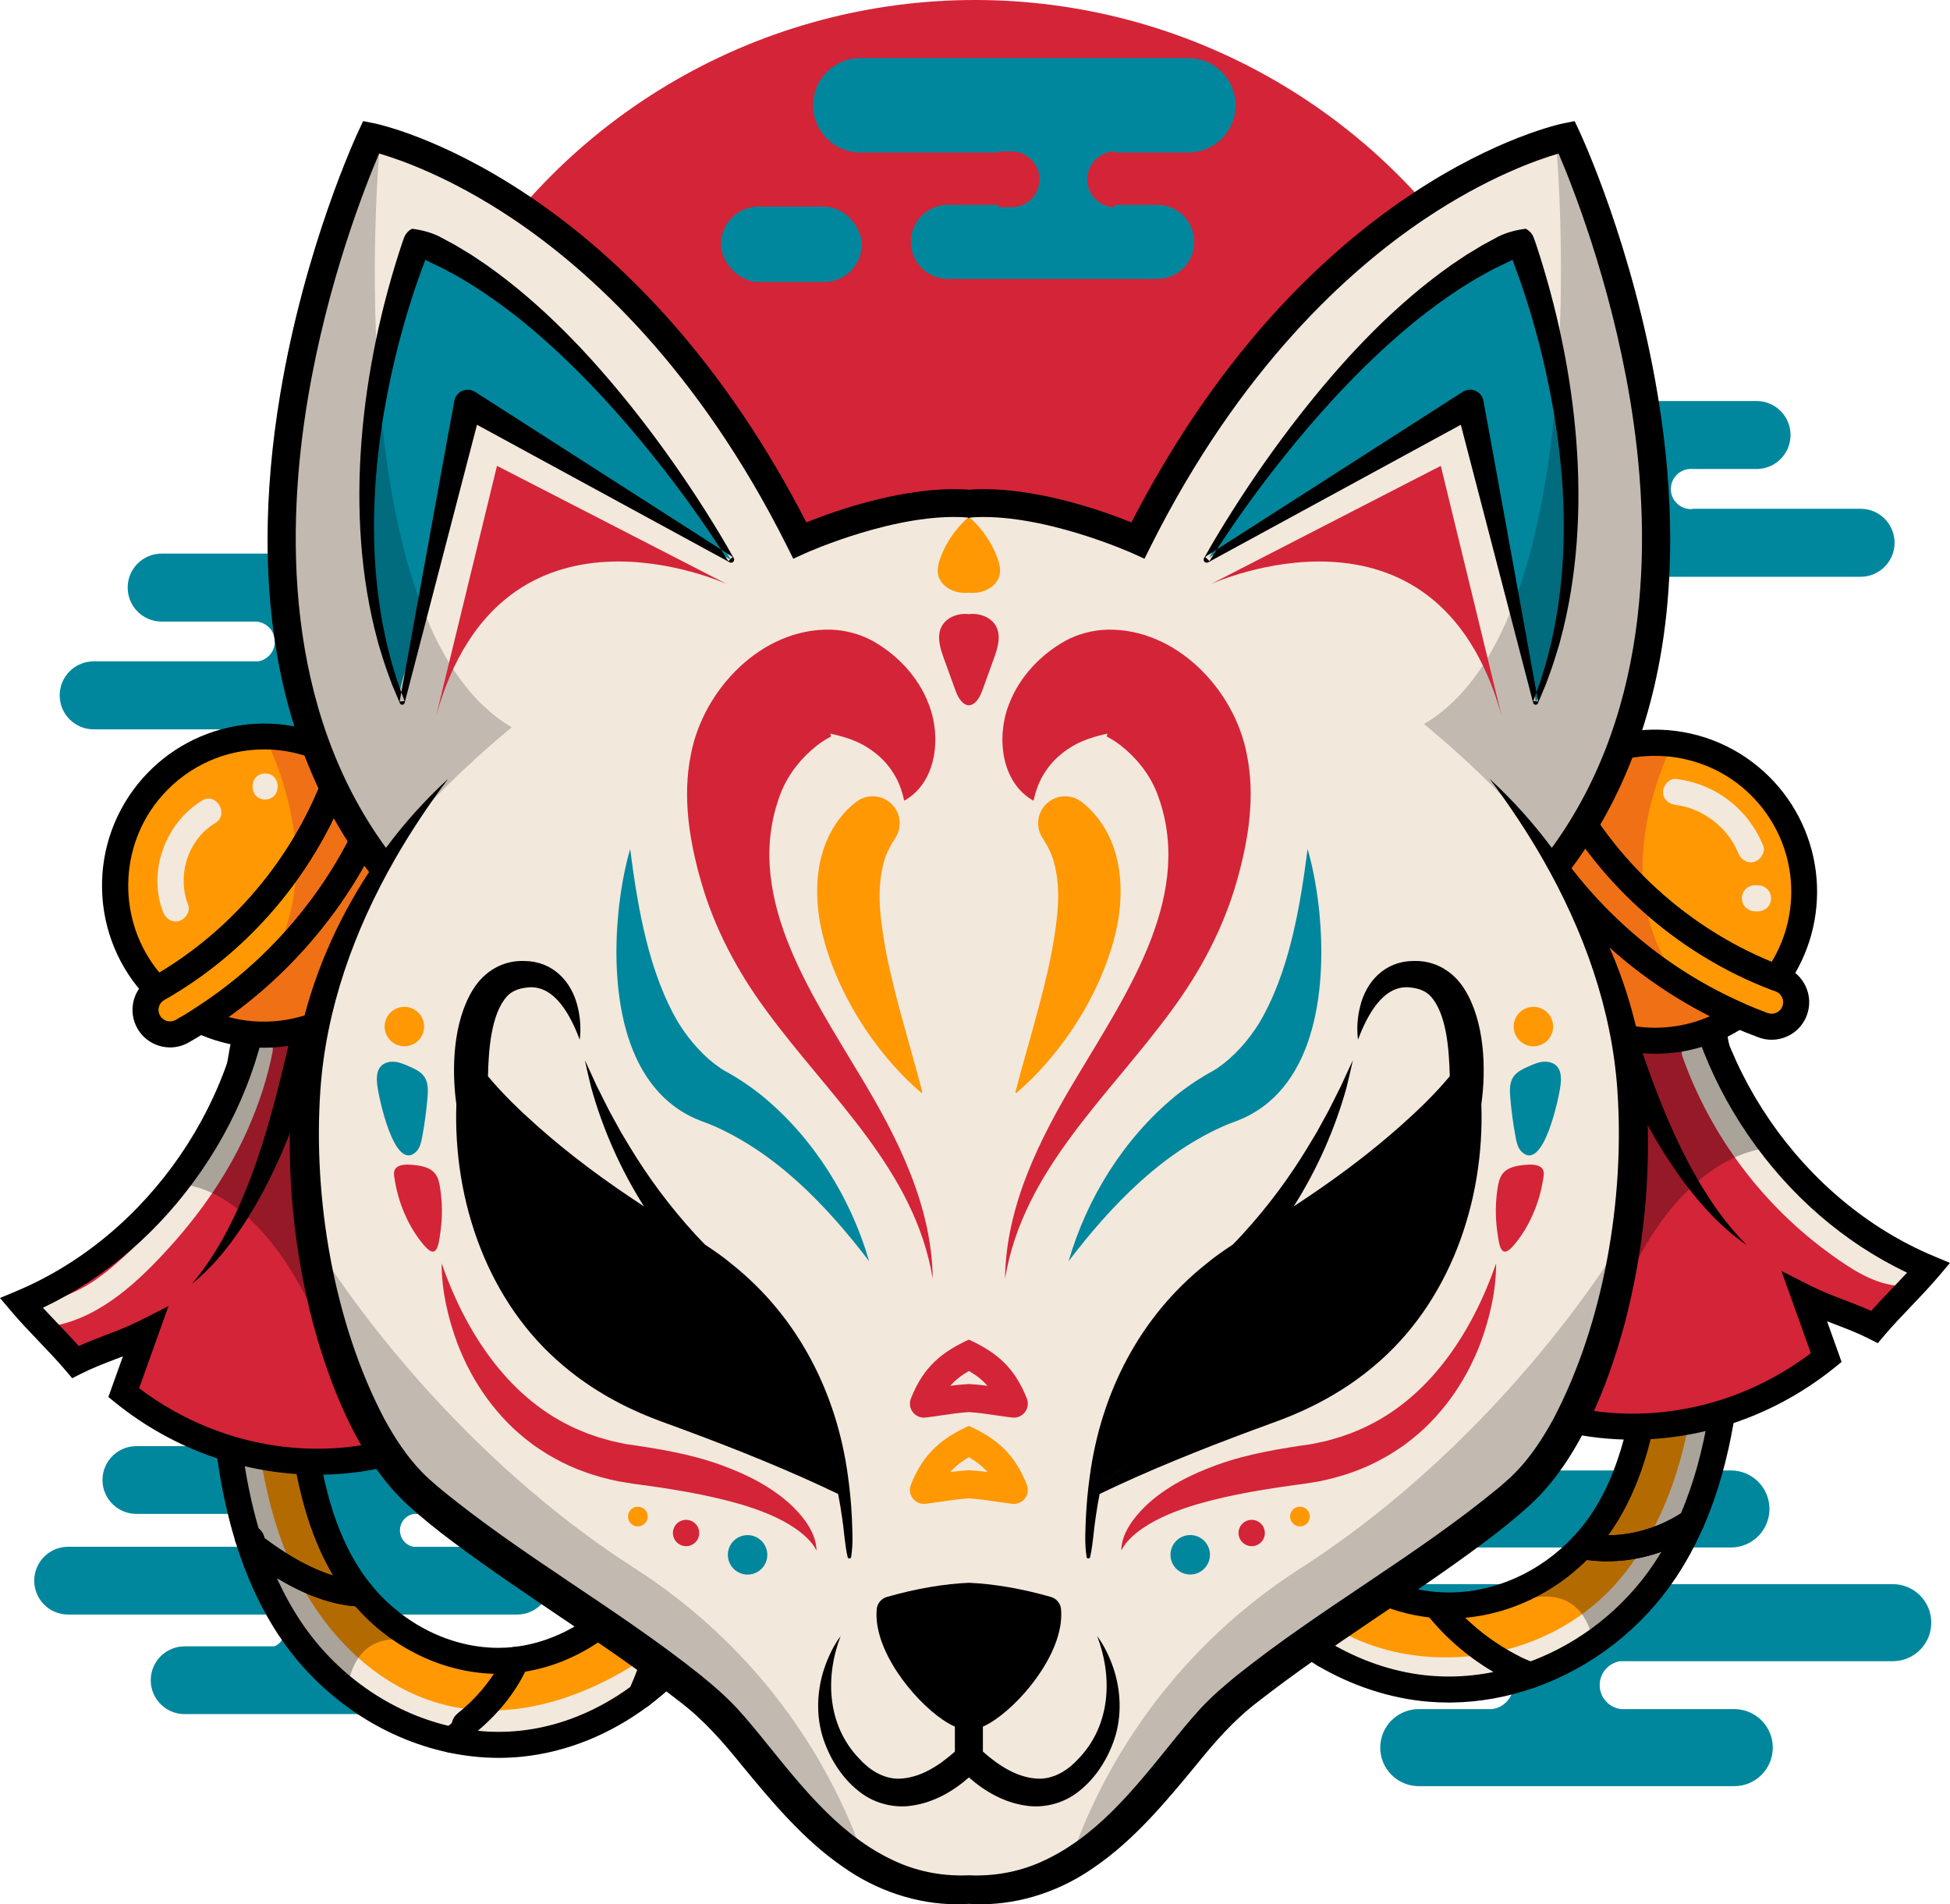 <?xml version="1.0" encoding="UTF-8"?>
<!DOCTYPE svg PUBLIC '-//W3C//DTD SVG 1.0//EN'
          'http://www.w3.org/TR/2001/REC-SVG-20010904/DTD/svg10.dtd'>
<svg data-name="1. Hand drawn flat design kitsune - Kitsune1" height="1464.5" preserveAspectRatio="xMidYMid meet" version="1.0" viewBox="-0.0 0.0 1499.7 1464.5" width="1499.7" xmlns="http://www.w3.org/2000/svg" xmlns:xlink="http://www.w3.org/1999/xlink" zoomAndPan="magnify"
><g id="change1_17"
  ><circle cx="749.85" cy="460.69" fill="#d42438" r="460.69"
  /></g
  ><g fill="#00879d" id="change2_7"
  ><path d="M45.91,534.77c0-7.22,2.92-13.76,7.66-18.49,4.73-4.73,11.26-7.66,18.49-7.66h126.6c3.17-.56,6.01-2.09,8.19-4.28,2.8-2.79,4.53-6.66,4.53-10.92,0-8.1-6.24-14.75-14.18-15.38H124.33c-14.43,0-26.14-11.7-26.14-26.14,0-7.22,2.93-13.76,7.66-18.49s11.27-7.66,18.49-7.66h214.08c14.43,0,26.14,11.7,26.14,26.14,0,7.22-2.92,13.76-7.66,18.49-4.35,4.36-10.22,7.17-16.75,7.6-.57,.04-1.15,.06-1.73,.06h-49.52v-.06h-.95c-.42,0-.84,.02-1.26,.06-3.76,.3-7.14,1.95-9.66,4.47-2.8,2.79-4.53,6.66-4.53,10.92,0,7.59,5.48,13.91,12.71,15.2,.89,.16,1.8,.25,2.74,.25h.95v-.25h129.53c14.44,0,26.14,11.7,26.14,26.14,0,7.22-2.92,13.75-7.66,18.49-4.73,4.73-11.26,7.66-18.49,7.66H72.05c-14.44,0-26.14-11.71-26.14-26.14Z"
    /><path d="M1058.39,417.43c0-7.22,2.92-13.76,7.66-18.49,4.73-4.73,11.26-7.66,18.49-7.66h126.6c3.17-.56,6.01-2.09,8.19-4.28,2.8-2.79,4.53-6.66,4.53-10.92,0-8.1-6.24-14.75-14.18-15.38h-72.85c-14.43,0-26.14-11.7-26.14-26.14,0-7.22,2.93-13.76,7.66-18.49,4.73-4.73,11.27-7.66,18.49-7.66h214.08c14.43,0,26.14,11.7,26.14,26.14,0,7.22-2.92,13.76-7.66,18.49-4.35,4.36-10.22,7.17-16.75,7.6-.57,.04-1.15,.06-1.73,.06h-49.52v-.06h-.95c-.42,0-.84,.02-1.26,.06-3.76,.3-7.14,1.95-9.66,4.47-2.8,2.79-4.53,6.66-4.53,10.92,0,7.59,5.48,13.91,12.71,15.2,.89,.16,1.8,.25,2.74,.25h.95v-.25h129.53c14.44,0,26.14,11.7,26.14,26.14,0,7.22-2.92,13.75-7.66,18.49-4.73,4.73-11.26,7.66-18.49,7.66h-346.37c-14.44,0-26.14-11.71-26.14-26.14Z"
    /><path d="M1485.31,1247.95c0,8.18-3.31,15.59-8.68,20.95-5.36,5.36-12.77,8.68-20.95,8.68h-209.6c-4.02,.6-7.62,2.49-10.36,5.24-3.36,3.36-5.44,8-5.44,13.13,0,9.59,7.28,17.5,16.62,18.47h86.88c.82,0,1.64,.04,2.44,.1,15.22,1.24,27.19,13.99,27.19,29.53,0,8.19-3.31,15.59-8.68,20.95-5.36,5.36-12.77,8.68-20.95,8.68h-242.64c-16.37,0-29.63-13.27-29.63-29.63,0-8.19,3.31-15.59,8.68-20.95,4.82-4.82,11.29-7.99,18.51-8.58,.81-.06,1.62-.1,2.44-.1h56.09c4.35-.46,8.25-2.41,11.17-5.34,3.36-3.36,5.44-8,5.44-13.13,0-9.32-6.86-17.03-15.8-18.37h-160.47c-16.37,0-29.63-13.27-29.63-29.63,0-8.19,3.31-15.59,8.68-20.95,4.18-4.19,9.61-7.12,15.67-8.21,1.71-.31,3.48-.47,5.28-.47h40.3c2.56-.66,4.85-2.01,6.67-3.81,2.64-2.66,4.29-6.32,4.29-10.36,0-6.6-4.37-12.18-10.37-14.01h-89.83c-16.37,0-29.63-13.27-29.63-29.63,0-8.18,3.31-15.59,8.68-20.95,5.36-5.36,12.77-8.68,20.95-8.68h392.59c16.37,0,29.63,13.27,29.63,29.63,0,8.18-3.31,15.59-8.68,20.95-5.36,5.36-12.77,8.68-20.95,8.68h-259.87c-2.32,.71-4.41,1.98-6.09,3.65-2.64,2.66-4.29,6.32-4.29,10.36,0,6.82,4.66,12.54,10.96,14.17h383.75c16.37,0,29.63,13.27,29.63,29.63Z"
    /><path d="M476.18,1138.23c0,7.2-2.91,13.71-7.63,18.43-3.95,3.95-9.16,6.64-14.98,7.41-1.13,.15-2.28,.23-3.45,.23h-132.03c-2.6,.48-4.93,1.75-6.73,3.54-2.32,2.34-3.77,5.55-3.77,9.11,0,6.28,4.5,11.52,10.46,12.65h79.57c1.19,0,2.35,.08,3.49,.23,12.74,1.71,22.57,12.62,22.57,25.82,0,7.2-2.91,13.71-7.63,18.43-4.71,4.72-11.23,7.63-18.43,7.63h-124.78c-2.34,.56-4.43,1.77-6.08,3.4-2.32,2.34-3.77,5.55-3.77,9.11,0,5.4,3.32,10.03,8.04,11.94h84.33c14.39,0,26.06,11.67,26.06,26.05,0,7.19-2.91,13.71-7.63,18.43-4.71,4.72-11.23,7.63-18.43,7.63H141.99c-14.39,0-26.06-11.67-26.06-26.06,0-7.19,2.91-13.71,7.63-18.42,3.84-3.84,8.86-6.48,14.48-7.34,1.29-.19,2.61-.3,3.95-.3h68.99c1.61-.65,3.06-1.62,4.27-2.83,2.32-2.34,3.77-5.55,3.77-9.11,0-6.07-4.2-11.16-9.85-12.51H52.38c-14.39,0-26.05-11.67-26.05-26.06,0-7.19,2.91-13.71,7.63-18.42,4.45-4.46,10.52-7.31,17.25-7.61,.38-.02,.78-.03,1.17-.03H226.15c2.59-.49,4.9-1.75,6.69-3.54,2.32-2.34,3.77-5.55,3.77-9.11,0-6.29-4.52-11.54-10.5-12.65H104.88c-1.17,0-2.32-.08-3.45-.23-12.77-1.69-22.61-12.61-22.61-25.83,0-7.19,2.91-13.71,7.63-18.42,4.72-4.72,11.23-7.63,18.43-7.63H450.12c14.39,0,26.06,11.67,26.06,26.05Z"
    /><rect height="58" rx="29" ry="29" width="108.34" x="554.44" y="158.88"
    /><path d="M857.19,117.26v-.75c-1.8,.03-3.56,.29-5.23,.75-3.65,.99-6.91,2.92-9.5,5.52-3.89,3.88-6.28,9.24-6.28,15.16,0,8.76,5.26,16.31,12.8,19.62,2.52,1.12,5.3,1.76,8.21,1.81v-1.81h32.79c3.53,0,6.91,.64,10.04,1.82,10.77,4.05,18.44,14.46,18.44,26.66,0,7.86-3.19,14.98-8.34,20.14-5.16,5.16-12.28,8.34-20.14,8.34h-160.98c-15.73,0-28.48-12.75-28.48-28.48,0-7.87,3.19-14.98,8.34-20.14,4.04-4.04,9.29-6.87,15.15-7.9,1.62-.29,3.29-.44,4.99-.44h38.91v1.82h10.07c3.07,0,6-.65,8.65-1.82,2.44-1.08,4.65-2.6,6.51-4.46,3.89-3.88,6.28-9.24,6.28-15.16,0-9.88-6.69-18.2-15.78-20.68-1.8-.5-3.7-.76-5.66-.76h-10.07v.76h-106.3c-20.04,0-36.3-16.25-36.3-36.31,0-10.02,4.06-19.11,10.63-25.67,6.56-6.57,15.64-10.63,25.66-10.63h252.35c20.05,0,36.31,16.25,36.31,36.31,0,10.02-4.06,19.11-10.63,25.67-6.57,6.57-15.64,10.63-25.67,10.63h-56.77Z"
  /></g
  ><g
  ><g
    ><g id="change3_9"
      ><path d="M243.24,831.82c-2.89,64.89-7.1,125.42-8.98,190.35-1.88,64.92-.04,136.78,40.61,188.7,40.65,51.92,103.55,94.56,184.48,33.86,24.85,12.07,41.95,19.72,55.64,43-47.07,15.67-94.35,62.51-143.84,57.02-73.89-8.2-135.73-62.62-167.94-126.98-32.21-64.36-39.12-137.58-39.72-208.98-.33-39.38,1.1-78.75,2.52-118.11,.53-14.48,1.1-29.22,6.06-42.91,4.96-13.69,15.07-26.42,29.32-31.2,14.25-4.78,32.52,.67,38.5,13.97-1.07-2.92,4.41,4.2,3.34,1.29Z" fill="#ff9802"
      /></g
      ><g id="change3_10"
      ><path d="M1257.56,805.91c2.67,62.49,15.13,124.29,16.87,186.81,1.74,62.52-8.53,128.2-46.1,178.2-37.58,50-107.81,78.96-165.34,54.42-22.97,11.62-45.74,27.71-58.39,50.13,43.51,15.09,89,29.66,134.74,24.37,68.3-7.9,125.45-60.31,155.22-122.28,29.77-61.98,36.16-132.49,36.71-201.24,.31-37.92-1.01-75.83-2.33-113.73-.49-13.95-1.02-28.14-5.6-41.32-4.58-13.18-13.93-25.44-27.1-30.04-13.17-4.61-30.05,.64-35.59,13.45,.99-2.81-4.08,4.05-3.09,1.24Z" fill="#ff9802"
      /></g
      ><g id="change4_4"
      ><path d="M181.12,1126.04c9.2,58,31.35,116.07,74.26,157.58,19.76,19.13,43.34,34.31,69.39,43.28,27.71,9.54,57.44,10.57,86.15,5.51,32.8-5.78,64.05-19.83,91.81-37.99,10.73-7.02,.72-24.35-10.1-17.28-44.91,29.37-101,48.12-154.38,33.02-49.68-14.06-87.82-53.34-110.37-98.59-14.18-28.46-22.51-59.56-27.48-90.86-.85-5.34-7.51-8.3-12.31-6.99-5.69,1.56-7.84,6.95-6.99,12.31h0Z" fill="#f2e8dc"
      /></g
      ><g id="change4_5"
      ><path d="M1027.12,1275.18c49.49,24.33,108.65,25.5,159.75,5.15,23.92-9.53,45.72-23.05,63.79-41.5,17.68-18.05,31.8-39.59,42.63-62.36,12.18-25.62,20.73-52.86,25.51-80.82,.91-5.32-1.41-10.77-6.99-12.31-4.81-1.32-11.39,1.63-12.31,6.99-7.71,45.07-24.89,90.72-55.04,125.69-31.58,36.63-78.36,56.9-126.46,58.52-27.8,.93-55.75-4.33-80.78-16.64-4.85-2.38-10.82-1.31-13.69,3.59-2.58,4.41-1.28,11.29,3.59,13.69h0Z" fill="#f2e8dc"
      /></g
      ><g id="change5_10" opacity=".3"
      ><path d="M176.09,1123.34s17.7,83.46,37.94,116.34c20.23,32.88,53.11,63.23,53.11,63.23,0,0,0-58.17,60.7-37.94,0,0-55.64-32.88-70.82-78.4-15.17-45.52-22.76-63.23-22.76-63.23h-58.17Z"
      /></g
      ><g id="change5_12" opacity=".3"
      ><path d="M1316.73,1090.46s-17.7,83.46-37.94,116.34c-20.23,32.88-53.11,63.23-53.11,63.23,0,0,0-58.17-60.7-37.94,0,0,55.64-32.88,70.82-78.4,15.17-45.52,22.76-63.23,22.76-63.23h58.17Z"
      /></g
      ><g id="change5_22"
      ><path d="M230,935.58c-2.06,0-4.1-.63-5.82-1.87-22.09-15.82-41.25-36.64-55.39-60.21-1.15-1.91-1.62-4.15-1.35-6.36,4.93-40.35,12.24-80.81,21.72-120.24,.64-2.67,2.36-4.96,4.74-6.33,2.38-1.37,5.23-1.7,7.86-.91l55.9,16.75c5.09,1.52,8.1,6.76,6.86,11.92-12.42,51.67-20.67,104.82-24.53,157.98-.26,3.61-2.45,6.8-5.73,8.33-1.35,.63-2.8,.95-4.25,.95Zm-42.28-69.47c9.29,14.84,20.8,28.4,33.84,39.96,4.11-44.81,11.26-89.49,21.32-133.2l-36.7-11c-7.87,34.3-14.07,69.3-18.46,104.24Z"
        /><path d="M278.03,1235.56c-.09,0-.17,0-.26,0-26.68-.68-56.6-13.66-88.93-38.59-.49-.37-.93-.79-1.34-1.25-1.56-1.74-2.34-3.65-2.81-5.28-1.78-1.27-3.1-3.1-3.74-5.2-13.09-42.74-17.16-85.6-19.25-118.17-.82-12.81-1.42-25.95-1.79-39.05-.13-4.54,2.82-8.6,7.18-9.88,4.36-1.28,9.03,.53,11.38,4.42,14.77,24.43,35.03,43.58,57.06,53.92,3.2,1.5,5.37,4.58,5.71,8.1,5.28,55.05,16.87,94.4,36.5,123.83h0c2.43,3.64,5.13,7.27,8.02,10.8,2.48,3.03,2.97,7.22,1.25,10.74-1.68,3.44-5.17,5.61-8.99,5.61Zm-74.56-52.6c18.65,14.06,36.49,23.76,52.71,28.73-17.91-30.15-28.9-68.58-34.29-119.66-14.66-7.74-28.47-18.72-40.58-32.16,.12,1.98,.24,3.95,.36,5.92,1.95,30.51,5.69,70.3,17.28,109.82,.55,.41,1.06,.87,1.52,1.38,1.78,1.99,2.54,4.21,2.99,5.97Z"
        /><path d="M347.06,1348.03c-.69,0-1.39-.07-2.08-.22-52.17-11.06-99.67-43.76-130.31-89.7-13.99-20.98-25.34-45.5-33.72-72.88-1.2-3.92,.11-8.17,3.31-10.73,3.2-2.56,7.63-2.92,11.2-.9,.74,.42,1.4,.79,2.01,1.1,1.14,.56,2.16,1.34,3,2.29,1.78,1.99,2.54,4.21,2.99,5.97,27.58,20.79,53.41,32.05,74.82,32.6,2.91,.07,5.64,1.41,7.48,3.65,24.71,30.11,61.14,48.09,97.46,48.09,3.62,0,7.27-.18,10.84-.54,.34-.03,.68-.08,1.01-.12l.82-.1c3.57-.42,7.08,1.11,9.21,3.99,2.13,2.89,2.56,6.69,1.11,9.98-8.4,19.07-21.74,36.31-39.67,51.26-.44,1.79-1.19,4.08-3.03,6.14-.29,.33-.6,.63-.94,.92-3.22,2.77-6.6,5.31-10.03,7.56-1.64,1.08-3.55,1.64-5.49,1.64Zm-134.13-134.43c5.44,12.02,11.58,23.19,18.4,33.41,26.94,40.4,68.17,69.48,113.63,80.29,.85-.63,1.7-1.28,2.54-1.95,.44-1.79,1.19-4.1,3.04-6.17,.36-.4,.75-.78,1.18-1.12,11.58-9.34,21.02-19.66,28.2-30.8-39.72-1.02-79.1-20.2-106.72-51.95-18.66-1.43-38.84-8.71-60.26-21.72Z"
        /><path d="M383.53,1351.92c-12.72,0-25.69-1.38-38.55-4.11-3.95-.84-7.01-3.97-7.76-7.94-.75-3.97,.97-8,4.34-10.21,2-1.31,3.99-2.76,5.92-4.31,.44-1.79,1.19-4.1,3.04-6.17,.36-.4,.75-.78,1.18-1.12,16.56-13.36,28.74-28.71,36.2-45.63,1.43-3.24,4.47-5.49,7.99-5.9,41.77-4.91,80.5-33.71,101.07-75.17,1.78-3.6,5.55-5.77,9.55-5.54,4.01,.24,7.49,2.85,8.83,6.63,5.44,15.27,7.45,30.75,5.99,46.02-1.97,22.6-8.09,44.67-19.25,69.38-.69,1.54-1.76,2.87-3.11,3.89-29.69,22.28-63.49,35.87-97.75,39.3-5.83,.58-11.78,.88-17.69,.88Zm-16.18-20.83c5.42,.55,10.83,.82,16.18,.82s10.53-.26,15.7-.78c29.84-2.99,59.41-14.69,85.67-33.87,9.53-21.63,14.79-40.96,16.5-60.61,.45-4.68,.49-9.38,.14-14.09-23.93,33.68-59.44,56.88-97.73,63.07-8.31,16.76-20.55,32.02-36.46,45.46Z"
        /><path d="M492.97,1313.75c-2.22,0-4.43-.73-6.26-2.2-3.56-2.86-4.74-7.76-2.86-11.92,10.2-22.59,15.78-42.6,17.56-62.97,1.19-12.41-.46-24.99-4.91-37.48-.91-2.56-.74-5.37,.46-7.8,1.03-2.08,1.85-3.81,2.58-5.44,1.14-2.56,3.31-4.53,5.97-5.42,2.66-.89,5.58-.62,8.03,.74l51.84,28.76c4.53,2.52,6.39,8.08,4.29,12.81-15.68,35.25-40.12,66-70.68,88.93-1.78,1.34-3.89,2-6,2Zm26.61-106.27c2.15,10.34,2.74,20.72,1.76,31-.89,10.24-2.64,20.36-5.32,30.68,12.46-13.84,23.07-29.39,31.46-46.2l-27.9-15.48Z"
        /><path d="M231.29,1095.54c-1.45,0-2.9-.31-4.25-.95-25.57-12-48.9-33.91-65.69-61.68-.89-1.48-1.39-3.17-1.44-4.9-1.5-53.69,1.03-107.82,7.51-160.88,.52-4.24,3.67-7.68,7.85-8.57,4.18-.89,8.46,.98,10.66,4.64,12.75,21.24,30,40,49.88,54.24,2.83,2.03,4.41,5.38,4.15,8.86-3.24,44.68-3.44,90.06-.57,134.88,.54,8.44,1.14,16.1,1.84,23.41,.34,3.58-1.26,7.06-4.2,9.13-1.72,1.21-3.73,1.83-5.76,1.83Zm-51.45-70.76c10.95,17.48,24.73,32.13,39.92,42.6-.11-1.61-.22-3.25-.33-4.92-2.81-43.88-2.74-88.3,.19-132.1-13-9.89-24.89-21.53-35.23-34.43-4.12,42.68-5.65,85.9-4.56,128.85Z"
      /></g
      ><g id="change5_11"
      ><path d="M1269.87,900.36c-.94,0-1.89-.13-2.82-.41-3.99-1.17-6.83-4.68-7.16-8.82-4.37-56.22-13.79-112.35-28-166.83-1.35-5.19,1.63-10.53,6.76-12.09l57.3-17.48c2.61-.79,5.42-.49,7.8,.84,2.38,1.33,4.11,3.57,4.8,6.21,8.63,33.1,15.71,67.06,21.05,100.93,.31,1.97,.03,3.99-.82,5.79-8.9,19.06-19.59,37.71-29.94,55.75-1.95,3.4-3.9,6.81-5.85,10.22-.03,.06-.07,.12-.1,.18-3.99,6.69-8.12,13.6-13.51,19.68-.51,.69-1.03,1.37-1.56,2.06-1.92,2.54-4.9,3.96-7.97,3.96Zm-16.24-171.8c10.92,43.65,18.84,88.28,23.63,133.13,1.41-2.46,2.82-4.92,4.23-7.39,9.63-16.8,19.57-34.14,27.87-51.52-4.62-28.78-10.53-57.6-17.59-85.86l-38.14,11.64Z"
        /><path d="M1177.16,1298.35c-1.04,0-2.07-.16-3.07-.48-6.07-1.96-11.91-4.49-17.36-7.53-23.66-12.47-43.88-29.22-60.1-49.78-2.46-3.12-2.84-7.4-.97-10.91,1.87-3.51,5.64-5.57,9.61-5.26,3.52,.28,7.07,.39,10.53,.35,34.56-.44,68.75-15.93,93.81-42.49,2.29-2.43,5.64-3.55,8.93-3,15.61,2.62,30.41,1.84,45.22-2.38,.02,0,.04-.01,.06-.02,10.86-3.02,21.4-7.9,31.35-14.5,3.7-2.46,8.57-2.18,11.97,.68,3.4,2.86,4.5,7.61,2.72,11.68-6.11,13.9-13.2,26.94-21.09,38.76-25.97,38.9-64.42,68.84-108.28,84.32-1.08,.38-2.2,.57-3.33,.57Zm-50.39-54.16c11.53,11.23,24.72,20.78,39.39,28.5,.08,.04,.15,.08,.23,.12,3.38,1.89,6.97,3.54,10.69,4.92,38.46-14.36,72.11-41.03,95.05-75.38,1.94-2.91,3.83-5.9,5.67-8.97-2.84,1.02-5.7,1.93-8.58,2.73-15.81,4.5-32.18,5.72-48.73,3.63-25.73,25.54-59.18,41.35-93.71,44.45Z"
        /><path d="M1018.52,1282.45c-1.74,0-3.5-.45-5.07-1.38-38.6-22.71-70.45-57.61-89.7-98.28-2.25-4.77-.42-10.46,4.18-13.02l52.96-29.43c2.42-1.34,5.28-1.63,7.92-.78,2.63,.85,4.8,2.74,5.98,5.25,3.34,7.05,7.33,13.94,11.87,20.46,1.27,1.82,1.89,4.02,1.78,6.23-.24,4.68-.27,9.28-.09,13.73,1.42,1.65,3.11,4.14,3.2,7.58,.83,25.59,6.3,51.13,16.24,75.92,1.59,3.97,.48,8.52-2.76,11.31-1.86,1.6-4.18,2.42-6.53,2.42Zm-72.49-99.86c13.21,24.86,31.64,47.04,53.55,64.63-4.46-16.7-7.11-33.63-7.89-50.6-1.38-1.61-2.99-4.01-3.15-7.3-.32-5-.39-10.2-.22-15.47-2.39-3.59-4.64-7.28-6.73-11.02l-35.56,19.76Zm62.5,6.09h0Zm0-.02h0s0,0,0,0Z"
        /><path d="M1114.18,1309.37c-5.28,0-10.57-.22-15.78-.66-29.01-2.45-58.39-12.01-84.96-27.64-1.91-1.12-3.39-2.84-4.21-4.9-10.41-25.94-16.31-52.68-17.55-79.55-1.38-1.61-2.99-4.01-3.15-7.29-.38-6.08-.41-12.43-.07-18.88,.22-4.27,3.13-7.93,7.25-9.1,4.11-1.17,8.51,.4,10.96,3.91,23.51,33.8,60.12,55.88,97.93,59.08l.69,.05c2.78,.22,5.34,1.59,7.06,3.78,14.5,18.38,32.61,33.36,53.82,44.53,.08,.04,.15,.08,.23,.12,4.33,2.42,8.99,4.45,13.84,6.01,4.08,1.32,6.87,5.09,6.93,9.38s-2.63,8.14-6.67,9.57c-20.99,7.41-42.5,11.3-63.94,11.57h0c-.79,.01-1.59,.02-2.38,.02Zm-87.63-43.84c23.21,13.11,48.56,21.13,73.54,23.24,5.35,.45,10.81,.64,16.22,.58h0c10.8-.14,21.64-1.3,32.41-3.48-18.97-11.16-35.53-25.23-49.36-41.95-31.92-3.56-62.82-18.58-87.29-41.82,1.63,21.37,6.49,42.66,14.48,63.43Zm-34.99-72.26s0,0,0,0c0,0,0,0,0,0Zm0-.02h0s0,0,0,0Zm0-.02h0s0,0,0,0Z"
        /><path d="M1236.14,1200.73c-6.92,0-13.9-.59-20.9-1.76-3.64-.61-6.65-3.18-7.83-6.68-1.18-3.5-.33-7.36,2.21-10.05,5.29-5.6,10.09-11.62,14.27-17.88,18.52-27.73,30-65.37,35.1-115.07,.33-3.18,2.15-6,4.9-7.62,19.12-11.18,34.94-33.41,47.65-51.27,.22-.31,.46-.6,.71-.89,.55-.62,1.18-1.8,1.91-3.16,1.3-2.43,2.92-5.46,5.74-8.64,.36-.76,.67-2.92,.89-4.37,.2-1.35,.4-2.74,.72-4.19,.15-.67,.36-1.32,.64-1.95,.88-1.97,2.22-3.68,3.99-5.08,3.01-2.38,7.13-2.83,10.58-1.15,3.46,1.68,5.64,5.19,5.63,9.04-.07,17.36-.56,34.72-1.46,51.63-2.32,43.68-7.94,100.56-31,153.07-.77,1.76-2.03,3.25-3.63,4.31-11.7,7.76-24.16,13.52-37.04,17.1-10.78,3.07-21.84,4.61-33.06,4.61Zm42.22-144.52c-5.7,50.64-18.09,89.69-37.83,119.25-1.19,1.78-2.42,3.54-3.69,5.28,9.1-.05,18.01-1.35,26.94-3.89,10.03-2.79,19.74-7.13,28.96-12.93,20.78-48.81,25.97-102.13,28.16-143.35,.17-3.16,.32-6.34,.46-9.54-11.68,16.08-25.65,33.65-43,45.17Z"
        /><path d="M1268.93,1060.31c-1.89,0-3.77-.53-5.42-1.59-3.17-2.04-4.92-5.68-4.54-9.43,1.02-9.9,1.82-20.55,2.46-32.56,2.22-41.74,1.7-84-1.53-125.59-.19-2.44,.52-4.87,2-6.82,.58-.77,1.16-1.54,1.74-2.3,.18-.24,.37-.47,.57-.7,4.22-4.7,7.75-10.59,11.47-16.83,1.94-3.4,3.88-6.79,5.82-10.18,10.14-17.69,20.62-35.97,29.17-54.27,1.86-3.99,6.11-6.29,10.46-5.67,4.36,.62,7.8,4,8.48,8.35,8.67,55.03,12.95,111.31,12.72,167.3,0,1.96-.59,3.84-1.64,5.44-.04,.26-.08,.53-.12,.8-.62,4.23-1.47,10.01-5.66,14.68-1.29,1.43-2.13,3.02-3.11,4.85-1.09,2.05-2.33,4.35-4.25,6.61-13.77,19.36-30.89,43.29-53.57,56.55-1.56,.91-3.31,1.37-5.05,1.37Zm11.21-166.83c3.04,41.2,3.46,82.99,1.27,124.3-.2,3.68-.41,7.25-.63,10.7,11.77-11.41,21.99-25.78,30.75-38.09,.22-.31,.46-.6,.71-.89,.55-.62,1.18-1.8,1.91-3.16,1.3-2.44,2.92-5.46,5.74-8.64,.36-.76,.67-2.92,.89-4.37,.2-1.35,.4-2.74,.72-4.19,.15-.67,.36-1.32,.64-1.95,.06-.14,.13-.28,.19-.42,.05-43.36-2.66-86.89-8.07-129.83-5.05,9.23-10.27,18.34-15.4,27.3-1.95,3.4-3.9,6.81-5.85,10.22-.03,.06-.07,.12-.1,.18-3.81,6.38-7.74,12.96-12.77,18.83Zm58.39,84.33s0,0,0,0c0,0,0,0,0,0Zm-18.68-.02h0s0,0,0,0Z"
      /></g
    ></g
    ><g
    ><g id="change1_13"
      ><path d="M200.55,733.78c-3.21,114.63-78.31,224.14-184.09,268.42,12.36,14.61,29.25,30.65,41.61,45.26,17.75-8.98,35.92-13.76,53.67-22.74-5.53,15.45-11.05,30.9-16.58,46.35,69.01,55.68,165.44,69.96,245.2,31.22,14.58-7.08,29.21-16.53,35.94-31.28,7.39-16.18,3.7-35.03-.36-52.35-16.27-69.43-36.45-137.95-60.4-205.12-15.36-43.09-71.27-66.28-114.98-79.75Z" fill="#d42438"
      /></g
      ><g id="change1_14"
      ><path d="M1299.14,706.8c3.21,114.63,78.31,224.14,184.09,268.42-12.36,14.61-29.25,30.65-41.61,45.26-17.75-8.98-35.92-13.76-53.67-22.74,5.53,15.45,11.05,30.9,16.58,46.35-69.01,55.68-165.44,69.96-245.2,31.22-14.58-7.08-29.21-16.53-35.94-31.28-7.39-16.18-3.7-35.03,.36-52.35,16.27-69.43,36.45-137.95,60.4-205.12,15.36-43.09,71.27-66.28,114.98-79.75Z" fill="#d42438"
      /></g
      ><g id="change4_2"
      ><path d="M42.3,1019.57c36.19-7.21,65-34.8,88.89-61.27,24.35-26.99,45.24-57.48,59.83-90.85,8.22-18.8,14.63-38.24,18.59-58.38,1.04-5.3-1.5-10.8-6.99-12.31-4.91-1.35-11.26,1.66-12.31,6.99-13.07,66.41-52.96,127.42-104.3,170.92-14.29,12.1-30.49,21.92-49.03,25.61-5.3,1.06-8.34,7.37-6.99,12.31,1.52,5.53,6.99,8.05,12.31,6.99h0Z" fill="#f2e8dc"
      /></g
      ><g id="change4_3"
      ><path d="M1293.92,812.52c21.85,61.46,62.31,115.19,115.41,153.1,15.87,11.33,33.12,22.61,53.18,23.49,12.87,.56,12.85-19.45,0-20.01-15.06-.66-28.58-10.61-40.5-18.94-12.03-8.4-23.34-17.78-33.95-27.93-21.29-20.37-39.47-43.71-53.97-69.37-8.26-14.61-15.25-29.86-20.88-45.67-1.81-5.09-6.82-8.49-12.31-6.99-4.93,1.35-8.81,7.19-6.99,12.31h0Z" fill="#f2e8dc"
      /></g
      ><g id="change5_18"
      ><path d="M244.07,1134.17c-54.82,0-110.04-18.88-155.19-55.31l-5.53-4.46,11.19-31.29c-2.03,.79-4.05,1.56-6.06,2.33-8.99,3.44-17.48,6.69-25.9,10.95l-7.05,3.57-5.1-6.03c-5.99-7.08-13.32-14.76-20.41-22.19-7.29-7.64-14.83-15.54-21.21-23.08l-8.82-10.42,12.59-5.27c101.7-42.57,174.87-149.27,177.96-259.47l.37-13.16,12.58,3.88c68.65,21.16,108.38,49.27,121.46,85.95,23.99,67.28,44.42,136.65,60.72,206.2,4.56,19.45,8.29,40.01-.28,58.79-8.6,18.85-27.33,29.64-40.67,36.12-31.63,15.37-66.07,22.88-100.65,22.88Zm-137.06-66.53c67.07,50.83,156.17,61.01,228.97,25.65,10.56-5.13,25.28-13.45,31.21-26.43,5.96-13.05,2.93-29.17-1-45.92-16.13-68.82-36.35-137.47-60.09-204.04-10.08-28.27-41.61-51.1-96.23-69.59-3.95,53.61-22.71,106.15-54.66,152.72-31.82,46.39-73.86,82.72-122.21,105.73,3.73,4.04,7.65,8.14,11.49,12.17,5.43,5.69,10.99,11.52,16.11,17.24,6.98-3.15,13.93-5.82,20.71-8.41,8.99-3.44,17.48-6.7,25.9-10.95l22.39-11.33-22.6,63.18Z"
      /></g
      ><g id="change5_19"
      ><path d="M1255.62,1107.19c-34.59,0-69.02-7.52-100.66-22.88-13.34-6.48-32.07-17.27-40.67-36.12-8.57-18.78-4.84-39.34-.28-58.79,16.3-69.54,36.73-138.92,60.72-206.2,13.08-36.68,52.81-64.8,121.46-85.95l12.58-3.88,.37,13.16c3.08,110.2,76.26,216.9,177.96,259.47l12.59,5.27-8.82,10.42c-6.38,7.53-13.92,15.44-21.21,23.08-7.09,7.43-14.42,15.11-20.41,22.19l-5.1,6.03-7.05-3.57c-8.42-4.26-16.91-7.51-25.9-10.95-2.01-.77-4.03-1.54-6.06-2.33l11.19,31.29-5.53,4.46c-45.15,36.43-100.38,55.31-155.19,55.31Zm34.2-386.86c-54.62,18.49-86.15,41.32-96.23,69.59-23.74,66.58-43.96,135.23-60.09,204.04-3.93,16.75-6.96,32.86-1,45.92,5.92,12.98,20.65,21.3,31.21,26.43,28.88,14.03,60.33,20.89,91.94,20.89,48.09,0,96.57-15.87,137.03-46.53l-22.6-63.18,22.39,11.33c8.42,4.26,16.91,7.51,25.9,10.95,6.78,2.6,13.73,5.26,20.71,8.41,5.12-5.72,10.68-11.55,16.11-17.24,3.84-4.03,7.76-8.13,11.49-12.17-48.34-23.01-90.39-59.33-122.21-105.73-31.94-46.58-50.71-99.12-54.66-152.72Z"
      /></g
      ><g id="change5_13" opacity=".3"
      ><path d="M186.21,797.08s-20.23,80.93-48.05,113.81c0,0,60.7-2.53,108.75,111.28,0,0-30.35-209.92-15.17-225.09h-45.52Z"
      /></g
      ><g id="change5_1" opacity=".3"
      ><path d="M1296.01,773.62s28.41,79.12,61.93,109.7c0,0-68.22,2.31-114.03,119.66,0,0,19.15-211.81,1.07-225.74l51.03-3.62Z"
      /></g
      ><g id="change5_20"
      ><path d="M244.96,792.91c-9.12,57.25-39.37,131.92-77.78,175.6-6.1,6.9-12.68,13.34-19.75,19.1,17.51-20.69,30.27-44.82,40.55-69.74,13.74-33.07,22.83-67.82,31.25-102.54,1.53-6.4,4.56-19.46,6.02-25.88,0,0,19.71,3.46,19.71,3.46h0Z"
      /></g
      ><g id="change5_21"
      ><path d="M1249.05,766.99c18.57,57.06,37.41,115.62,72.6,164.94,6.65,9.05,13.94,17.82,21.98,25.79-18.96-12.89-34.96-30.23-48.6-48.59-24.56-33.53-43.66-71.04-57.38-110.23-2.26-6.56-4.36-13.18-6.19-19.89-.63-2.27-1.18-4.45-1.75-6.88l19.34-5.14h0Z"
      /></g
    ></g
    ><g
    ><g id="change3_11"
      ><path d="M94.31,635.08c18.08-41.84,62.69-70.74,108.27-70.14,10.55,.14,21.54,1.9,30.07,8.11,8.06,5.86,13.01,14.98,17.69,23.78,9.68,18.2,19.36,36.4,29.04,54.6,2.68,5.04,5.42,10.25,6.04,15.92,.78,7.09-1.79,14.07-4.31,20.74-9.71,25.63-19.42,51.26-29.13,76.88-3.05,8.04-6.33,16.43-12.83,22.06-12.11,10.49-30.5,7.78-45.92,3.42-15.42-4.36-32.4-9.67-46.87-2.77-6.3,3-11.71,8.2-18.59,9.34-7.79,1.29-16.15-3.76-18.64-11.25-4.06-12.22,6.91-19.27,1.25-31.84-5.83-12.93-15.1-23.17-19.52-37.26-8.32-26.48-7.6-56,3.46-81.59Z" fill="#ff9802"
      /></g
      ><g id="change3_12"
      ><path d="M1241.61,594.81c3.39-5.62,6.91-11.38,12.14-15.35,10.76-8.18,25.96-6.86,38.92-3.03,55.83,16.48,95.52,75.97,89.3,133.85-1.45,13.54-5.11,27.06-3.45,40.57,1.29,10.49,5.26,22.76-1.99,30.45-8.81,9.35-24.11,2.23-36.96,1.92-26.8-.64-49.97,31.24-75.14,22.04-18.13-6.63-22.54-29.56-26.5-48.45-6.41-30.59-24.07-53.97-33.63-82.51-7.86-23.48,25.46-59.84,37.32-79.48Z" fill="#ff9802"
      /></g
      ><g id="change4_6"
      ><path d="M144.7,696.01c-8.8-22.77-.34-50.26,20.83-63.03,11.01-6.64,.97-23.95-10.1-17.28-28.24,17.04-42.03,54.56-30.03,85.62,1.95,5.04,6.72,8.52,12.31,6.99,4.81-1.32,8.95-7.24,6.99-12.31h0Z" fill="#f2e8dc"
      /></g
      ><g id="change4_7"
      ><path d="M203.91,614.87c12.87,0,12.9-20.01,0-20.01s-12.9,20.01,0,20.01h0Z" fill="#f2e8dc"
      /></g
      ><g id="change4_8"
      ><path d="M1289.01,619.08c20.59,2.54,40,17.54,47.74,36.77,2.02,5.01,6.67,8.54,12.31,6.99,4.76-1.31,9.02-7.26,6.99-12.31-11.42-28.38-36.69-47.72-67.03-51.46-5.37-.66-10,5.07-10,10,0,5.96,4.62,9.34,10,10h0Z" fill="#f2e8dc"
      /></g
      ><g id="change4_9"
      ><path d="M1349.61,700.86h2.53c1.38,.05,2.66-.24,3.85-.86,1.24-.4,2.31-1.09,3.22-2.07,.98-.91,1.67-1.98,2.07-3.22,.63-1.19,.91-2.48,.86-3.85-.12-.89-.24-1.77-.36-2.66-.48-1.69-1.33-3.17-2.57-4.41-1.96-1.8-4.36-2.93-7.07-2.93h-2.53c-1.38-.05-2.66,.24-3.85,.86-1.24,.4-2.31,1.09-3.22,2.07-.98,.91-1.67,1.98-2.07,3.22-.63,1.19-.91,2.48-.86,3.85l.36,2.66c.48,1.69,1.33,3.17,2.57,4.41,1.96,1.8,4.36,2.93,7.07,2.93h0Z" fill="#f2e8dc"
      /></g
      ><g id="change1_16" opacity=".35"
      ><path d="M202.58,564.94s77.21,138.55-39.13,222.02c0,0,55.29,12.8,75.7,.08s7.76-5.14,7.76-5.14l96.11-136.57-65.76-85.99-74.68,5.61Z" fill="#d42438"
      /></g
      ><g id="change1_15" opacity=".35"
      ><path d="M1288.36,568.34s-77.21,138.55,39.13,222.02c0,0-55.29,12.8-75.7,.08-20.41-12.72-7.76-5.14-7.76-5.14l-96.11-136.57,65.76-85.99,74.68,5.61Z" fill="#d42438"
      /></g
      ><g id="change5_15"
      ><path d="M203.24,805.76c-18.48,0-36.9-4.06-53.57-11.98-3.29-1.56-5.48-4.8-5.69-8.44s1.56-7.11,4.64-9.06c26.62-16.83,50.89-37.52,72.13-61.5,28.07-31.69,49.66-67.57,64.19-106.65,1.27-3.42,4.3-5.87,7.9-6.41,3.6-.54,7.22,.93,9.43,3.82,36.04,47.18,33.59,113.72-5.82,158.23-18.28,20.64-42.2,34.35-69.19,39.65-7.92,1.56-15.97,2.33-24.01,2.33Zm-27.5-23.61c37.75,10.15,79.17-1.67,105.72-31.64,28.9-32.64,34.13-79.39,14.83-117.08-14.98,34.33-35.3,66.09-60.57,94.62-18.04,20.37-38.16,38.51-59.98,54.1Z"
        /><path d="M120.62,770.77c-2.64,0-5.25-1.04-7.19-3.05-21.77-22.5-34.18-52.19-34.94-83.6-.76-31.57,10.35-61.99,31.3-85.65,19.69-22.23,46.71-36.72,76.08-40.81,29.05-4.04,58.65,2.27,83.36,17.77,3.85,2.42,5.59,7.13,4.23,11.47-23.97,76.28-77.57,142.63-147.06,182.04-.1,.05-.18,.1-.26,.16-1.69,1.12-3.61,1.66-5.52,1.66Zm82.45-194.43c-29.06,0-57.72,12.17-78.3,35.41-34.28,38.71-34.73,97.1-2.17,136.26,59.9-35.92,106.48-93.41,129.28-159.5-15.43-8.18-32.19-12.17-48.81-12.17Z"
        /><path d="M130.83,805.54c-10.06,0-19.85-5.26-25.17-14.62-7.57-13.35-3.38-30.26,9.51-38.54,.45-.3,.91-.57,1.37-.84,65.12-36.93,115.37-99.12,137.83-170.62,.29-.9,.54-1.73,.8-2.56,2.25-7.41,7.23-13.48,14.04-17.11,6.81-3.63,14.62-4.4,22-2.15,7.38,2.24,13.44,7.22,17.07,14.03,3.63,6.81,4.4,14.62,2.15,22h0c-2.07,6.81-4.35,13.54-6.75,19.99-15.39,41.39-38.25,79.39-67.96,112.94-22.49,25.39-48.2,47.31-76.42,65.15-4.8,3.04-9.61,5.93-14.3,8.58-4.48,2.54-9.36,3.75-14.18,3.75Zm151.97-227.68c-1.44,0-2.86,.35-4.16,1.05-2.09,1.11-3.62,2.97-4.31,5.24-.31,1-.59,1.93-.89,2.85-23.95,76.21-77.55,142.56-147.04,181.96-.09,.05-.18,.1-.26,.16l-.14,.09c-3.97,2.54-5.26,7.74-2.94,11.84,2.41,4.25,7.84,5.75,12.08,3.33,4.41-2.5,8.94-5.21,13.47-8.08,26.63-16.84,50.9-37.53,72.14-61.51,28.07-31.69,49.66-67.57,64.19-106.65,2.26-6.08,4.4-12.41,6.36-18.84,.69-2.27,.45-4.66-.66-6.75-1.11-2.09-2.97-3.62-5.24-4.3-.85-.26-1.73-.39-2.6-.39Z"
      /></g
      ><g id="change5_2"
      ><path d="M1272.98,810.41c-32.08,0-63.95-12.3-87.99-36.19-19.56-19.43-31.87-44.1-35.63-71.35-3.63-26.36,1.37-53.67,14.08-76.9,1.75-3.2,5.1-5.19,8.75-5.2h.03c3.63,0,6.98,1.97,8.75,5.15,15.28,27.55,34.55,52.96,57.27,75.53,30.03,29.84,64.62,53.45,102.8,70.19,3.34,1.46,5.62,4.62,5.95,8.25,.33,3.63-1.34,7.15-4.35,9.19-21.14,14.31-45.45,21.31-69.64,21.31Zm-99.42-157.74c-12.29,37.1-2.87,79.14,25.53,107.35,30.93,30.73,77.3,38.62,116.04,21.51-33.42-16.92-63.96-39.02-91-65.89-19.31-19.18-36.26-40.3-50.57-62.98Z"
        /><path d="M1366.41,762.07c-1.18,0-2.38-.21-3.54-.65-74.78-28.3-137.95-85.62-173.31-157.25-.05-.11-.09-.19-.14-.27-2.43-4.16-1.54-9.47,2.11-12.61,23.71-20.45,54.07-31.13,85.46-30.09,31.57,1.05,61.3,13.89,83.71,36.16,21.06,20.93,33.99,48.73,36.38,78.29,2.37,29.23-5.63,58.43-22.52,82.21-1.92,2.7-4.99,4.21-8.16,4.21Zm-155.72-160.49c32.42,61.85,87.15,111.65,151.84,138.2,24.87-41.05,18.69-93.84-15.92-128.23-36.68-36.44-94.96-40.23-135.92-9.97Z"
        /><path d="M1362.55,799.65c-3.36,0-6.74-.6-9.99-1.79h0c-6.68-2.46-13.26-5.11-19.56-7.88-40.44-17.73-77.07-42.74-108.86-74.32-24.06-23.9-44.47-50.83-60.66-80.02-2.76-4.96-5.37-9.93-7.75-14.77-7.05-14.25-1.17-31.6,13.1-38.66,13.76-6.79,30.4-1.64,37.93,11.7,.27,.47,.52,.95,.76,1.43,33.13,67.12,92.34,120.84,162.44,147.37,.9,.35,1.73,.66,2.56,.96,7.22,2.65,12.99,7.97,16.22,14.98,3.24,7,3.55,14.85,.89,22.09-2.66,7.23-7.98,13-14.98,16.24-3.86,1.78-7.97,2.68-12.1,2.68Zm-3.08-20.57c2.22,.82,4.63,.72,6.78-.27,2.15-.99,3.78-2.76,4.6-4.98,.82-2.23,.72-4.63-.27-6.78-.99-2.15-2.76-3.78-4.98-4.6-.94-.35-1.87-.69-2.79-1.05-74.71-28.27-137.88-85.59-173.24-157.22-.05-.11-.09-.19-.14-.27l-.08-.15c-2.3-4.11-7.42-5.7-11.65-3.61-2.12,1.05-3.71,2.86-4.47,5.11-.76,2.24-.6,4.64,.45,6.76,2.24,4.55,4.69,9.23,7.3,13.91,15.28,27.55,34.55,52.97,57.27,75.54,30.03,29.84,64.62,53.45,102.8,70.19,5.94,2.61,12.14,5.11,18.44,7.43h0Z"
      /></g
    ></g
    ><g
    ><g id="change4_1"
      ><path d="M872.33,416.95c58.14-145.25,183-259.63,331.51-308.85,37.38,89,65.47,183.14,69.08,279.6,3.61,96.46-15.22,195.67-71.17,274.34,37.06,83.26,58.66,174.68,52.14,265.58-6.52,90.9-42.76,181.13-108.4,244.34-59.42,57.21-143.95,90.06-204.03,146.57-30.35,28.55-53.85,63.74-84.23,92.26-30.38,28.52-74.82,42.11-116.43,44.38-26.94,1.47-53.49-8.62-76.03-23.43s-41.66-34.19-60.59-53.41c-22.02-22.36-42.66-46.03-64.97-68.1-78.22-77.38-195.2-114.47-253.98-207.48-25.13-39.76-37.1-86.51-43.35-133.14-14.35-107.04-4.27-219.44,53.62-310.62-58.83-76.43-84.33-175.27-81.97-271.69,2.36-96.42,31.05-190.75,71.61-278.26,142.41,56.1,265.69,163.9,329.9,302.84,81.76-36.69,177.63-35.97,257.3,5.06Z" fill="#f2e8dc"
      /></g
      ><g id="change5_24"
      ><path d="M843.03,1144.44c3.16-42.99,18.15-85.44,44.92-119.23,31.92-40.31,78.1-66.17,122.14-92.72,44.03-26.55,88.69-56.43,114.21-101.07-2.32,49.83-13.06,99.25-31.62,145.55,1.01-1.54,2.03-3.09,3.04-4.63-7.24,34.37-33.49,66.33-63.41,84.73-29.93,18.39-63.95,28.74-97.14,40.25-33.19,11.51-65.54,24.18-92.14,47.12Z"
        /><path d="M646.29,1148.23c-3.16-42.99-18.15-85.44-44.92-119.23-31.92-40.31-78.1-66.17-122.14-92.72s-88.69-56.43-114.21-101.07c2.32,49.83,13.06,99.25,31.62,145.55-1.01-1.54-2.03-3.09-3.04-4.63,7.24,34.37,33.49,66.33,63.41,84.73,29.93,18.39,63.95,28.74,97.14,40.25,33.19,11.51,65.54,24.18,92.14,47.12Z"
      /></g
      ><g fill="#00879d" id="change2_8"
      ><path d="M1130.92,316.42c8.96,36.92,19.52,73.83,25.97,111.27,3.39,19.69,7.14,39.31,11.25,58.86,1.99,9.45,4.06,18.87,6.23,28.28,1.08,4.7,8.22,22.21,6.26,26.19,32.77-66.37,32.9-144.15,23.35-217.55-6.05-46.49-17.6-92.18-30.72-137.19-10.14-5.32-22.22,1.39-31.51,8.07-86.13,61.93-158.86,142.4-211.81,234.33,66.24-38.68,133.01-76.72,200.99-112.25Z"
        /><path d="M357.65,309.67c-8.96,36.92-19.52,73.83-25.97,111.27-3.39,19.69-7.14,39.31-11.25,58.86-1.99,9.45-4.06,18.87-6.23,28.28-1.08,4.7-8.22,22.21-6.26,26.19-32.77-66.37-32.9-144.15-23.35-217.55,6.05-46.49,17.6-92.18,30.72-137.19,10-.92,22.22,1.39,31.51,8.07,86.13,61.93,162.53,151.15,215.48,243.08-66.24-38.68-136.68-85.47-204.66-121Z"
      /></g
      ><g id="change5_17" opacity=".2"
      ><path d="M291.61,118.08s-32.05,362.85,101.99,441.26c0,0-80.93,65.76-101.17,108.75,0,0-173.64-250.23-.83-550.01Z"
      /></g
      ><g id="change5_16" opacity=".2"
      ><path d="M1197.15,115.55s32.05,362.85-101.99,441.26c0,0,80.93,65.76,101.17,108.75,0,0,173.64-250.23,.83-550.01Z"
      /></g
      ><g id="change5_23" opacity=".2"
      ><path d="M239.32,951.35s87.89,151.46,249.19,255.02c80.54,51.71,142,128.42,174.53,218.44,.57,1.58,1.14,3.17,1.72,4.77l-91.59-83.68-96.11-93.58-149.22-98.64-50.58-60.7-37.94-141.63Z"
      /></g
      ><g id="change5_14" opacity=".2"
      ><path d="M1248.99,951.35s-87.89,151.46-249.19,255.02c-80.54,51.71-142,128.42-174.53,218.44-.57,1.58-1.14,3.17-1.72,4.77l91.59-83.68,96.11-93.58,149.22-98.64,50.58-60.7,37.94-141.63Z"
      /></g
      ><g id="change1_1"
      ><path d="M559.26,449.32l-177.04-91.05-46.79,192.21c50.58-180.83,223.83-101.17,223.83-101.17Z" fill="#d42438"
      /></g
      ><g id="change5_3"
      ><path d="M433.69,1050.69c21.62,18.29,46.54,31.92,72.86,41.76,6.42,2.39,14.07,5.13,20.5,7.55,39.7,14.75,79.31,30.58,117.53,48.95,1.19,6.06,2.22,12.15,3.08,18.25,1.58,10.1,1.96,20.37,4.26,30.38,.13,.52,.55,.93,1.1,1.02,.75,.12,1.45-.38,1.58-1.12,1.66-10.31,.92-20.64,.52-31-.52-10.34-1.49-20.7-2.94-31.02-8.55-64.12-38.46-122.88-89.6-163.48-5.76-4.85-12.88-9.86-20.36-14.77-2.59-2.65-5.14-5.32-7.64-8.05-19.08-20.82-36.18-43.76-50.76-68.04-2.05-3.52-4.2-7-6.31-10.52-1.89-3.47-7.02-12.87-8.87-16.17-2.03-3.82-6.25-12.54-8.32-16.55-.73-1.37-2.07-4.15-2.69-5.58-2.46-5.48-5.26-11.56-7.84-16.95,1.48,6.91,3.28,14.44,4.96,21.32,8.97,32.08,22.66,62.94,40.52,91.11-28.73-18.75-56.42-39.03-82.05-61.83-13.39-11.9-26.46-24.47-37.94-38.25,.49-20.56,2.43-47.74,14.52-61.31,3.71-4.15,9.1-6.13,14.51-6.79,20.22-3.31,32.36,17.85,39.3,34.29,.79,1.87,1.54,3.76,2.25,5.71,1.07-8.36,.47-16.84-1.53-25.12-4.64-19.95-19.43-35.16-40.76-35.41-16.7-.72-31.05,7.87-39.69,21.78-15.28,24.5-16.76,60.43-12.89,88.45-2.6,74.78,24.31,152.74,82.68,201.38Zm-36.95-166.71c30.43,28.55,64.82,52.99,100.41,74.66,14.99,8.86,37.46,21.23,50.95,31.88,31.53,23.53,57.12,54.71,74.16,90.2,9.07,18.72,15.77,38.76,20.42,59.26-5.34-3.92-10.87-7.72-16.29-11.23-33.1-21.49-68.84-38.63-105.28-53.63-7.58-3.11-18.73-7.72-25.93-11.48-50.54-25.08-88.29-68.79-106.33-122.24-8.92-25.96-13.96-53.36-15.13-80.86,7.32,8.16,15.06,15.95,23.01,23.44Z"
      /></g
      ><g id="change1_2"
      ><path d="M553.92,1126.48c-23.66-8.53-48.25-12.4-72.88-15.95l-10.99-2.37c-3.57-1.08-7.2-1.98-10.75-3.11-1.72-.61-6.24-2.21-7.9-2.77-4.28-1.79-8.63-3.47-12.77-5.58-49.69-24.02-81.34-74.18-98.99-125.1,0,20.95,4.82,41.68,12.03,61.31,11.5,30.4,31.03,58.06,57.31,77.41,1.45,1.2,3.87,2.79,5.44,3.82,3.26,2.23,7.9,5.12,11.35,6.97,15.39,8.81,32.46,14.57,49.78,18.12,2.95,.49,8.5,1.39,11.39,1.86,27.78,3.7,55.67,7.98,82.5,15.74,14.79,4.47,29.39,9.87,42.21,18.64,6.4,4.5,12.69,9.87,16.31,17-.17-13-9.29-24.95-18.21-33.76-15.65-15.09-35.62-24.95-55.83-32.23Z" fill="#d42438"
      /></g
      ><g id="change2_1"
      ><path d="M586.58,843.14c-9.17-7.47-19.09-14.11-29.52-19.76-.72-.39-2.22-1.38-2.93-1.82-12.71-8.72-23.41-20.77-31.77-33.96-23.43-38.91-31.91-89.63-37.72-134.68-4.62,15.99-7.38,32.51-9.08,49.07-5.26,54.62,1.16,131.88,58.58,158.02,1.64,.71,3.32,1.38,4.97,2.05,2.2,.78,4.41,1.61,6.59,2.47,50.39,21.1,89.77,62.27,122.72,105.38-14.03-48.48-42.51-94.34-81.85-126.76Z" fill="#00879d"
      /></g
      ><g id="change1_3"
      ><path d="M539.05,677.5c10.18,36.01,28.04,69.58,49.98,99.26,48.16,66.14,114.41,122.61,128.3,206.63-.58-56.31-27.21-108.76-55.65-155.82-39.02-65.48-91.42-141.31-60.74-218.83,5.79-14.05,15.54-26.03,27.19-35.26,3.93-3.09,6.93-4.83,10.25-6.65,1.6-.75-.02-1.4,.31-2.61,14.17,3.19,25.57,6.92,37.79,17.67,3.93,3.55,7.69,7.89,11.05,13.39,3.39,5.52,6.05,12.09,7.87,20.53,25.37-14.19,28.8-49.97,18.54-75.05-7.91-20.42-24.05-37.37-43.01-47.95-9.72-5.32-21.22-8.27-32.16-8.57-53.2-1.15-97.86,46.14-107.35,95.64-6.72,32.65-1.35,66.14,7.61,97.6Z" fill="#d42438"
      /></g
      ><g id="change3_1"
      ><path d="M688.81,644c4.33-7.02,4.2-16.26-1.04-23.27-6.84-9.17-19.83-11.06-29.01-4.22-10.13,7.55-18.08,18.52-22.95,30.08-9.03,21.08-8.88,46.09-4.2,67.81,10.3,46.85,40.71,95.15,76.86,125.95,.37,.33,.99-.09,.84-.55-4.9-19.08-10.29-37.19-15.15-55.13-4.75-17.34-9.36-35.14-12.74-52.62-4.36-24.31-7.63-46.78-1.73-68.9,1.92-6.98,5.19-13.02,9.12-19.13Z" fill="#ff9802"
      /></g
      ><g id="change1_4"
      ><path d="M700.56,1075.55c-1.39,3.52-.83,7.52,1.49,10.52,2.32,3.01,6.04,4.57,9.8,4.12,4.12-.48,8.29-1.1,12.33-1.7,6.9-1.02,13.91-2.06,20.96-2.5,7.06,.44,14.06,1.48,20.96,2.5,4.04,.6,8.22,1.22,12.33,1.7,3.76,.45,7.49-1.11,9.8-4.12,2.31-3.01,2.88-7,1.49-10.52-9.76-24.79-24.35-35.98-44.59-45.3-20.24,9.32-34.83,20.51-44.59,45.3Zm44.59-21.16c5.61,3.21,10.29,6.78,14.29,11.39-4.63-.61-9.4-1.12-14.29-1.38-4.89,.26-9.66,.76-14.29,1.38,4.01-4.61,8.68-8.18,14.29-11.39Z" fill="#d42438"
      /></g
      ><g id="change2_2"
      ><circle cx="574.85" cy="1195.84" fill="#00879d" r="15.17" transform="rotate(-4.07 574.111 1194.472)"
      /></g
      ><g id="change3_2"
      ><circle cx="310.98" cy="789.49" fill="#ff9802" r="15.17" transform="rotate(-45 310.977 789.49)"
      /></g
      ><g id="change1_5"
      ><circle cx="527.64" cy="1178.98" fill="#d42438" r="10.12" transform="rotate(-22.5 527.632 1178.973)"
      /></g
      ><g id="change3_3"
      ><circle cx="490.55" cy="1166.33" fill="#ff9802" r="7.59"
      /></g
      ><g id="change1_6"
      ><path d="M338.38,912.91c-.59-3.54-1.4-7.17-3.56-10.04-4.24-5.64-12.18-6.61-19.21-7.13-4.73-.34-10.8,.15-12.3,4.65-.49,1.49-.32,3.1-.1,4.65,2.62,18.85,10.46,38.14,22.9,52.69,10.02,11.72,11.21-.1,12.69-10.82,1.56-11.27,1.43-22.78-.43-34Z" fill="#d42438"
      /></g
      ><g id="change2_3"
      ><path d="M319.87,885.93c3.02-2.83,4.02-7.17,4.78-11.24,1.9-10.12,3.28-20.33,4.14-30.59,.46-5.46,.65-11.39-2.41-15.93-2.63-3.9-7.16-6.01-11.46-7.92-3.61-1.61-7.29-3.24-11.22-3.65s-8.21,.58-10.86,3.51c-3.26,3.61-3.26,9.05-2.77,13.9,.84,8.36,12.98,67.71,29.8,51.94Z" fill="#00879d"
      /></g
      ><g id="change1_7"
      ><path d="M734.89,531.2c1.84,5.06,5.25,11.08,10.26,11.22,5.01-.14,8.41-6.16,10.26-11.22,2.96-8.19,5.92-16.36,8.89-24.55,2.91-8,5.75-17.13,1.89-24.7-3.54-6.95-12.03-10.3-19.81-9.76-.41,.03-.81,.06-1.22,.12-.41-.05-.81-.09-1.22-.12-7.78-.54-16.27,2.81-19.81,9.76-3.88,7.57-1.02,16.7,1.87,24.7,2.97,8.19,5.94,16.36,8.9,24.55Z" fill="#d42438"
      /></g
      ><g id="change3_4"
      ><path d="M766.83,428.45c-4.35-11.51-11.54-21.93-20.71-30.12-.72,.02-1.44,.07-2.14,.16-9.07,8.17-16.2,18.53-20.52,29.96-1.68,4.46-2.96,9.32-1.87,13.95,1.79,7.55,9.58,12.46,17.28,13.37,2.09,.25,4.19,.26,6.28,.1,2.09,.16,4.19,.15,6.28-.1,7.7-.9,15.49-5.82,17.27-13.37,1.1-4.63-.18-9.49-1.86-13.95Z" fill="#ff9802"
      /></g
      ><g id="change5_4"
      ><path d="M746.13,398.33s-.04-.04-.06-.06c-.6-.03-1.21-.04-1.81-.03-.09,.08-.18,.17-.27,.25,.71-.1,1.42-.15,2.14-.16Z"
      /></g
      ><g id="change5_5"
      ><path d="M1181.2,187.43l-.98-2.77-.51-1.4-.26-.71c-.94-2.68-3.58-5.53-6.09-6.61-7.03,.85-14.67,2.81-21.11,6.04-3.54,1.93-8.88,4.79-12.43,6.73-3.52,2.11-8.55,5.19-12.04,7.29-1.28,.8-10.12,6.82-11.64,7.8l-9.04,6.58c-41.25,30.87-76.53,69.27-108.15,109.72-17.95,23.03-34.73,46.93-50.39,71.55-7.81,12.32-15.39,24.72-22.51,37.52-.68,1.1-.36,2.54,.74,3.22,.81,.51,1.76,.46,2.51-.01l194.18-105.71,55.6,213.7c.19,1.11,1.3,1.9,2.42,1.58,.65-.16,1.13-.66,1.35-1.24l4.4-10.51c1.32-2.81,3.02-7.64,4.1-10.65,2.28-5.94,5.3-15.47,7.13-21.68,.44-1.4,1.22-4.08,1.55-5.5,26.28-97.27,12.69-210.2-18.82-304.93Zm15.79,286.88c-.95,6.34-2.57,12.96-3.8,19.26-1.32,4.92-3.4,14.14-5.01,18.99-.82,2.55-2.48,8.17-3.29,10.74-.87,2.61-2.09,5.9-3.26,9.08,.83,4.51,1.29,7.07,1.31,7.14l-3.77-.34c.68-1.94,1.56-4.33,2.46-6.8-7.09-38.97-40.63-224.2-40.88-224.81-1.45-5.61-7.17-8.98-12.78-7.53-1.09,.28-2.13,.75-3.04,1.32l-189.05,121.18c-1.93,2.98-3.85,5.98-5.74,8.98l-3.25-3.21,8.99-5.77c21.63-33.38,45.75-65.27,71.6-95.45,25.72-29.95,53.61-58.18,84.44-82.83,13.63-10.73,28.72-21.43,43.72-30.15,4.14-2.52,9.59-5.26,13.83-7.63,2.33-1.1,7.1-3.43,9.44-4.54l2.36-1.13c.25-.12,.24-.1,.36-.14l.25-.11c.52-.25,.9-.59,1.21-1,14.69,38.33,25.2,78.28,32.11,118.75,8.52,51.42,10.61,104.46,1.79,155.98Z"
      /></g
      ><g id="change1_8"
      ><path d="M931.04,449.32s173.25-79.67,223.83,101.17l-46.79-192.21-177.04,91.05Z" fill="#d42438"
      /></g
      ><g id="change5_6"
      ><path d="M1040.5,815.34c-2.58,5.39-5.38,11.48-7.84,16.95-.62,1.43-1.96,4.21-2.69,5.58-2.07,4.02-6.29,12.74-8.32,16.55-1.85,3.31-6.98,12.7-8.87,16.17-2.1,3.51-4.25,6.99-6.31,10.52-14.58,24.28-31.68,47.22-50.76,68.04-2.49,2.73-5.05,5.41-7.64,8.05-7.48,4.9-14.6,9.92-20.36,14.77-51.14,40.6-81.04,99.37-89.6,163.48-1.45,10.32-2.42,20.68-2.94,31.02-.4,10.36-1.14,20.69,.52,31,.12,.75,.83,1.25,1.58,1.12,.56-.09,.98-.51,1.1-1.02,2.3-10.01,2.68-20.27,4.26-30.38,.85-6.1,1.88-12.19,3.08-18.25,38.22-18.37,77.84-34.2,117.53-48.95,6.43-2.42,14.08-5.16,20.5-7.55,26.32-9.84,51.24-23.47,72.86-41.76,58.37-48.64,85.28-126.6,82.68-201.38,3.87-28.02,2.39-63.95-12.89-88.45-8.64-13.91-22.99-22.5-39.69-21.78-21.33,.25-36.11,15.46-40.76,35.41-1.99,8.27-2.6,16.75-1.53,25.12,.71-1.95,1.47-3.84,2.25-5.71,6.94-16.44,19.08-37.6,39.3-34.29,5.41,.66,10.79,2.64,14.51,6.79,12.09,13.56,14.03,40.75,14.52,61.31-11.47,13.78-24.54,26.35-37.94,38.25-25.64,22.79-53.33,43.07-82.05,61.83,17.86-28.17,31.55-59.03,40.52-91.11,1.68-6.88,3.48-14.41,4.96-21.32Zm53.07,68.64c7.95-7.5,15.69-15.28,23.01-23.44-1.17,27.5-6.21,54.9-15.13,80.86-18.03,53.44-55.79,97.15-106.33,122.24-7.2,3.77-18.34,8.38-25.93,11.48-36.44,15-72.18,32.14-105.28,53.63-5.42,3.51-10.95,7.31-16.29,11.23,4.65-20.49,11.35-40.54,20.42-59.26,17.04-35.49,42.63-66.67,74.16-90.2,13.49-10.65,35.96-23.03,50.95-31.88,35.59-21.68,69.98-46.11,100.41-74.66Z"
      /></g
      ><g id="change1_9"
      ><path d="M1051.66,1096.69c-4.13,2.12-8.49,3.8-12.77,5.58-1.67,.56-6.18,2.16-7.9,2.77-3.55,1.13-7.18,2.03-10.75,3.11l-10.99,2.37c-24.63,3.56-49.23,7.42-72.88,15.95-20.22,7.28-40.18,17.14-55.83,32.23-8.92,8.81-18.04,20.75-18.21,33.76,3.62-7.13,9.91-12.5,16.31-17,12.82-8.77,27.42-14.17,42.21-18.64,26.83-7.75,54.72-12.03,82.5-15.74,2.89-.47,8.44-1.37,11.39-1.86,17.32-3.55,34.39-9.31,49.78-18.12,3.45-1.85,8.08-4.75,11.35-6.97,1.57-1.03,3.99-2.62,5.44-3.82,26.28-19.35,45.82-47.02,57.31-77.41,7.21-19.63,12.04-40.37,12.03-61.31-17.65,50.92-49.3,101.08-98.99,125.1Z" fill="#d42438"
      /></g
      ><g id="change2_4"
      ><path d="M1005.65,652.92c-5.8,45.05-14.28,95.77-37.72,134.68-8.36,13.19-19.06,25.24-31.77,33.96-.72,.44-2.21,1.43-2.93,1.82-10.43,5.66-20.35,12.3-29.52,19.76-39.34,32.42-67.82,78.28-81.85,126.76,32.95-43.1,72.33-84.28,122.72-105.38,2.18-.85,4.39-1.69,6.59-2.47,1.65-.67,3.33-1.34,4.97-2.05,57.42-26.14,63.84-103.4,58.58-158.02-1.7-16.57-4.46-33.08-9.08-49.07Z" fill="#00879d"
      /></g
      ><g id="change1_10"
      ><path d="M794.89,615.82c1.82-8.44,4.48-15.01,7.87-20.53,3.36-5.5,7.13-9.83,11.05-13.39,12.22-10.75,23.62-14.48,37.79-17.67,.34,1.2-1.28,1.85,.31,2.61,3.32,1.82,6.32,3.56,10.25,6.65,11.65,9.23,21.41,21.2,27.19,35.26,30.67,77.52-21.72,153.35-60.74,218.83-28.43,47.06-55.06,99.51-55.65,155.82,13.9-84.02,80.14-140.49,128.3-206.63,21.93-29.68,39.8-63.25,49.98-99.26,8.96-31.46,14.33-64.95,7.61-97.6-9.49-49.5-54.16-96.79-107.35-95.64-10.93,.29-22.43,3.25-32.16,8.57-18.96,10.58-35.09,27.53-43.01,47.95-10.26,25.08-6.83,60.86,18.54,75.05Z" fill="#d42438"
      /></g
      ><g id="change3_5"
      ><path d="M796.13,784.67c-4.86,17.94-10.25,36.05-15.15,55.13-.15,.46,.47,.88,.84,.55,36.15-30.79,66.56-79.09,76.86-125.95,4.67-21.72,4.83-46.73-4.2-67.81-4.87-11.56-12.82-22.53-22.95-30.08-9.17-6.84-22.16-4.96-29.01,4.22-5.23,7.01-5.36,16.25-1.04,23.27,3.93,6.11,7.2,12.15,9.12,19.13,5.9,22.12,2.63,44.59-1.73,68.9-3.38,17.48-7.99,35.29-12.74,52.62Z" fill="#ff9802"
      /></g
      ><g id="change3_6"
      ><path d="M745.15,1096.59c-20.24,9.31-34.83,20.5-44.59,45.28-1.39,3.53-.83,7.53,1.49,10.54,2.32,2.99,6.04,4.56,9.8,4.12,4.12-.48,8.29-1.11,12.33-1.71,6.9-1.02,13.91-2.06,20.96-2.5,7.06,.44,14.05,1.48,20.95,2.5,4.05,.6,8.23,1.23,12.35,1.71,3.76,.44,7.49-1.12,9.8-4.12,2.31-3.01,2.88-7,1.49-10.54-9.76-24.78-24.35-35.97-44.59-45.28Zm0,34.13c-4.89,.26-9.66,.78-14.29,1.38,4.01-4.6,8.68-8.17,14.29-11.38,5.61,3.21,10.29,6.78,14.29,11.38-4.63-.6-9.4-1.12-14.29-1.38Z" fill="#ff9802"
      /></g
      ><g id="change5_7"
      ><path d="M843.78,1258.23c12.17,31.78,10.23,68.58-14,93.98-7.73,8.65-18.26,15.59-30.07,15.73-16.69-.14-31.53-9.98-43.79-20.83v-19.21c2.99-1.35,6.15-3.15,9.46-5.4,23.08-15.76,53.53-54.06,50.63-84.98-.41-4.42-3.48-8.12-7.75-9.35-22.62-6.51-44.89-10.17-63.11-10.89-18.23,.72-40.49,4.38-63.11,10.89-4.27,1.23-7.34,4.93-7.76,9.35-2.89,30.93,27.56,69.22,50.63,84.98,3.31,2.26,6.46,4.06,9.47,5.4v19.2c-12.25,10.86-27.1,20.7-43.79,20.84-11.81-.14-22.33-7.08-30.07-15.73-24.24-25.4-26.18-62.2-14.01-93.98-5.38,7.25-9.31,15.5-12.3,24.04-6.05,17.58-6.92,37.67-.85,55.54,5.54,16.27,15.51,31.54,29.6,41.62,10.94,7.9,25.37,11.3,38.67,9.18,16.48-2.46,31.23-10.78,43.52-21.68,12.28,10.9,27.04,19.23,43.52,21.68,13.3,2.12,27.73-1.28,38.67-9.18,14.08-10.08,24.07-25.36,29.6-41.62,6.06-17.87,5.2-37.96-.86-55.54-2.98-8.54-6.92-16.79-12.3-24.04Z"
      /></g
      ><g id="change2_5"
      ><circle cx="915.44" cy="1195.84" fill="#00879d" r="15.17" transform="rotate(-84.35 915.347 1195.82)"
      /></g
      ><g id="change3_7"
      ><circle cx="1179.32" cy="789.49" fill="#ff9802" r="15.17" transform="rotate(-10.9 1179.382 789.536)"
      /></g
      ><g id="change1_11"
      ><circle cx="962.65" cy="1178.98" fill="#d42438" r="10.12" transform="rotate(-22.5 962.663 1178.986)"
      /></g
      ><g id="change3_8"
      ><circle cx="999.75" cy="1166.33" fill="#ff9802" r="7.59" transform="rotate(-67.5 999.746 1166.331)"
      /></g
      ><g id="change1_12"
      ><path d="M1164.18,957.73c12.44-14.55,20.28-33.84,22.9-52.69,.22-1.55,.39-3.17-.1-4.65-1.49-4.5-7.57-4.99-12.3-4.65-7.04,.51-14.97,1.49-19.21,7.13-2.16,2.86-2.97,6.5-3.56,10.04-1.86,11.23-1.99,22.73-.43,34,1.49,10.73,2.68,22.54,12.69,10.82Z" fill="#d42438"
      /></g
      ><g id="change2_6"
      ><path d="M1165.65,874.69c.76,4.07,1.76,8.4,4.78,11.24,16.82,15.77,28.96-43.57,29.8-51.94,.49-4.85,.49-10.28-2.77-13.9-2.65-2.93-6.93-3.92-10.86-3.51s-7.61,2.04-11.22,3.65c-4.3,1.92-8.83,4.02-11.46,7.92-3.06,4.54-2.87,10.47-2.41,15.93,.86,10.26,2.24,20.47,4.14,30.59Z" fill="#00879d"
      /></g
      ><g id="change5_8"
      ><path d="M1284.54,415.07c0-35.75-3.26-73.25-9.77-112.17-18.99-113.45-58.5-198.54-60.17-202.12l-3.59-7.64-8.27,1.65c-2.07,.42-51.33,10.63-117.78,54.93-38.76,25.84-75.44,58.04-109.02,95.71-39.82,44.69-75.38,97.24-105.78,156.33-21.88-8.83-77.02-28.61-125-25.16-47.98-3.45-103.12,16.33-125,25.16-30.4-59.09-65.96-111.63-105.78-156.33-33.59-37.67-70.26-69.87-109.02-95.71-66.45-44.3-115.72-54.51-117.78-54.93l-8.28-1.65-3.58,7.64c-1.68,3.58-41.19,88.67-60.17,202.12-6.52,38.92-9.77,76.42-9.77,112.17,0,25.68,1.68,50.45,5.04,74.18,9.91,69.81,34.46,130.82,73.04,181.39-25.19,38.33-43.68,81.22-53.27,125.46-3.41,16.27-5.45,33.39-6.64,49.97-3.71,57.6,2.18,115.77,16.77,171.59,12.98,48.07,34.99,104.71,72.18,139.12,11.24,10.35,23.41,20.03,35.45,29.06,57,42.7,118.6,79.26,174.51,122.92,18.91,14.48,32.9,30.65,47.77,49.01,22.82,27.65,47.18,57.05,77.58,77.92,25.53,18.14,56.5,28.82,87.78,28.82,3.05,0,6.1-.1,9.16-.31,3.05,.22,6.1,.31,9.15,.31,31.29,0,62.26-10.68,87.79-28.82,30.4-20.87,54.77-50.26,77.58-77.92,14.88-18.37,28.87-34.54,47.77-49.01,55.91-43.66,117.51-80.22,174.51-122.92,12.04-9.04,24.22-18.71,35.45-29.06,37.19-34.42,59.2-91.06,72.18-139.12,14.6-55.82,20.48-113.99,16.76-171.59-1.17-16.58-3.21-33.71-6.63-49.97-9.59-44.24-28.09-87.14-53.27-125.45,38.56-50.58,63.13-111.58,73.03-181.4,3.37-23.73,5.05-48.51,5.05-74.18Zm-91.09,236.98c-14.33-19.25-30.39-37.11-47.85-53.09,14.85,19.7,28.72,40.45,41.07,62.06,.01,0,.01,.01,.01,.01,31.26,54.65,52.97,114.84,57.23,177.69,5.71,83.15-10.36,178.72-49.34,252.74-8.1,14.8-17.15,28.64-28.76,40.65-3.63,3.74-8.22,7.81-12.27,11.27-63.89,52.91-137.45,93.28-202.38,145.18-9.48,7.72-18.86,15.77-27.73,25.26-8.42,9.22-16.04,18.59-23.49,27.87-28.87,35.63-57.84,72.18-100.31,90.71-17.22,7.48-35.81,10.68-54.49,9.82-18.68,.85-37.26-2.35-54.49-9.82-42.47-18.53-71.45-55.08-100.31-90.71-7.47-9.27-15.07-18.65-23.49-27.87-8.87-9.49-18.25-17.54-27.73-25.26-64.92-51.9-138.5-92.26-202.38-145.18-4.05-3.46-8.64-7.53-12.27-11.27-11.61-12.01-20.66-25.85-28.76-40.65-38.97-74.02-55.05-169.59-49.34-252.74,4.27-62.85,25.97-123.04,57.23-177.69,0,0,0-.01,.01-.01,12.36-21.61,26.22-42.36,41.07-62.06-17.47,15.98-33.53,33.84-47.85,53.09-78.94-108.28-76.55-246.74-60.15-345.08,15.16-90.97,44.67-164.98,54.91-188.89,16.3,4.74,55.12,18.27,102.85,50.27,58.31,39.09,142.24,114.56,211,252.06l4.64,9.29,9.45-4.3c.84-.39,70.88-31.82,124.97-27.39-.09,.08-.17,.16-.26,.24,.6-.01,1.21,0,1.81,.03-.09-.09-.19-.17-.28-.25,54.06-4.38,124.13,27.01,124.97,27.38l9.45,4.3,4.64-9.29c68.75-137.5,152.69-212.97,211-252.06,47.73-32,86.55-45.53,102.84-50.27,10.24,23.91,39.76,97.92,54.92,188.89,16.4,98.34,18.79,236.8-60.15,345.08Z"
      /></g
      ><g id="change5_9"
      ><path d="M564.25,429.17c-7.11-12.8-14.69-25.2-22.5-37.52-15.67-24.61-32.45-48.52-50.4-71.55-31.63-40.45-66.9-78.84-108.14-109.72l-9.04-6.58c-1.53-.98-10.37-7-11.64-7.8-3.49-2.1-8.52-5.18-12.04-7.29-3.55-1.94-8.89-4.8-12.43-6.73-6.44-3.23-14.08-5.19-21.11-6.04-2.52,1.09-5.15,3.93-6.1,6.61l-.26,.71-.51,1.4-.97,2.77c-31.51,94.73-45.1,207.66-18.82,304.93,.33,1.42,1.11,4.1,1.55,5.5,1.83,6.22,4.85,15.75,7.13,21.68,1.09,3.02,2.78,7.84,4.1,10.65l4.4,10.51c.2,.58,.7,1.08,1.35,1.24,1.12,.31,2.23-.47,2.42-1.58l55.6-213.69,194.18,105.7c.75,.47,1.7,.52,2.51,.01,1.1-.68,1.42-2.12,.73-3.22Zm-4.09,2.36c-1.9-3.01-3.81-6-5.74-8.98l-189.05-121.18c-.9-.57-1.95-1.04-3.04-1.32-5.6-1.45-11.32,1.92-12.78,7.53-.26,.6-33.8,185.9-40.89,224.83,.92,2.46,1.79,4.85,2.47,6.78l-3.77,.34c.02-.08,.48-2.62,1.3-7.12-1.16-3.18-2.38-6.48-3.25-9.1-.81-2.57-2.47-8.19-3.29-10.74-1.61-4.85-3.68-14.07-5.02-18.99-1.22-6.3-2.84-12.92-3.79-19.26-8.83-51.52-6.73-104.57,1.79-155.98,6.92-40.47,17.42-80.43,32.11-118.75,.3,.41,.69,.75,1.21,1l.25,.11c.11,.04,.11,.02,.36,.14l2.36,1.13c2.33,1.11,7.11,3.44,9.44,4.54,4.24,2.37,9.7,5.11,13.82,7.63,15.02,8.73,30.11,19.42,43.74,30.15,30.83,24.65,58.72,52.88,84.44,82.83,25.85,30.18,49.97,62.07,71.6,95.45l8.99,5.77-3.25,3.21Z"
      /></g
    ></g
  ></g
></svg
>
